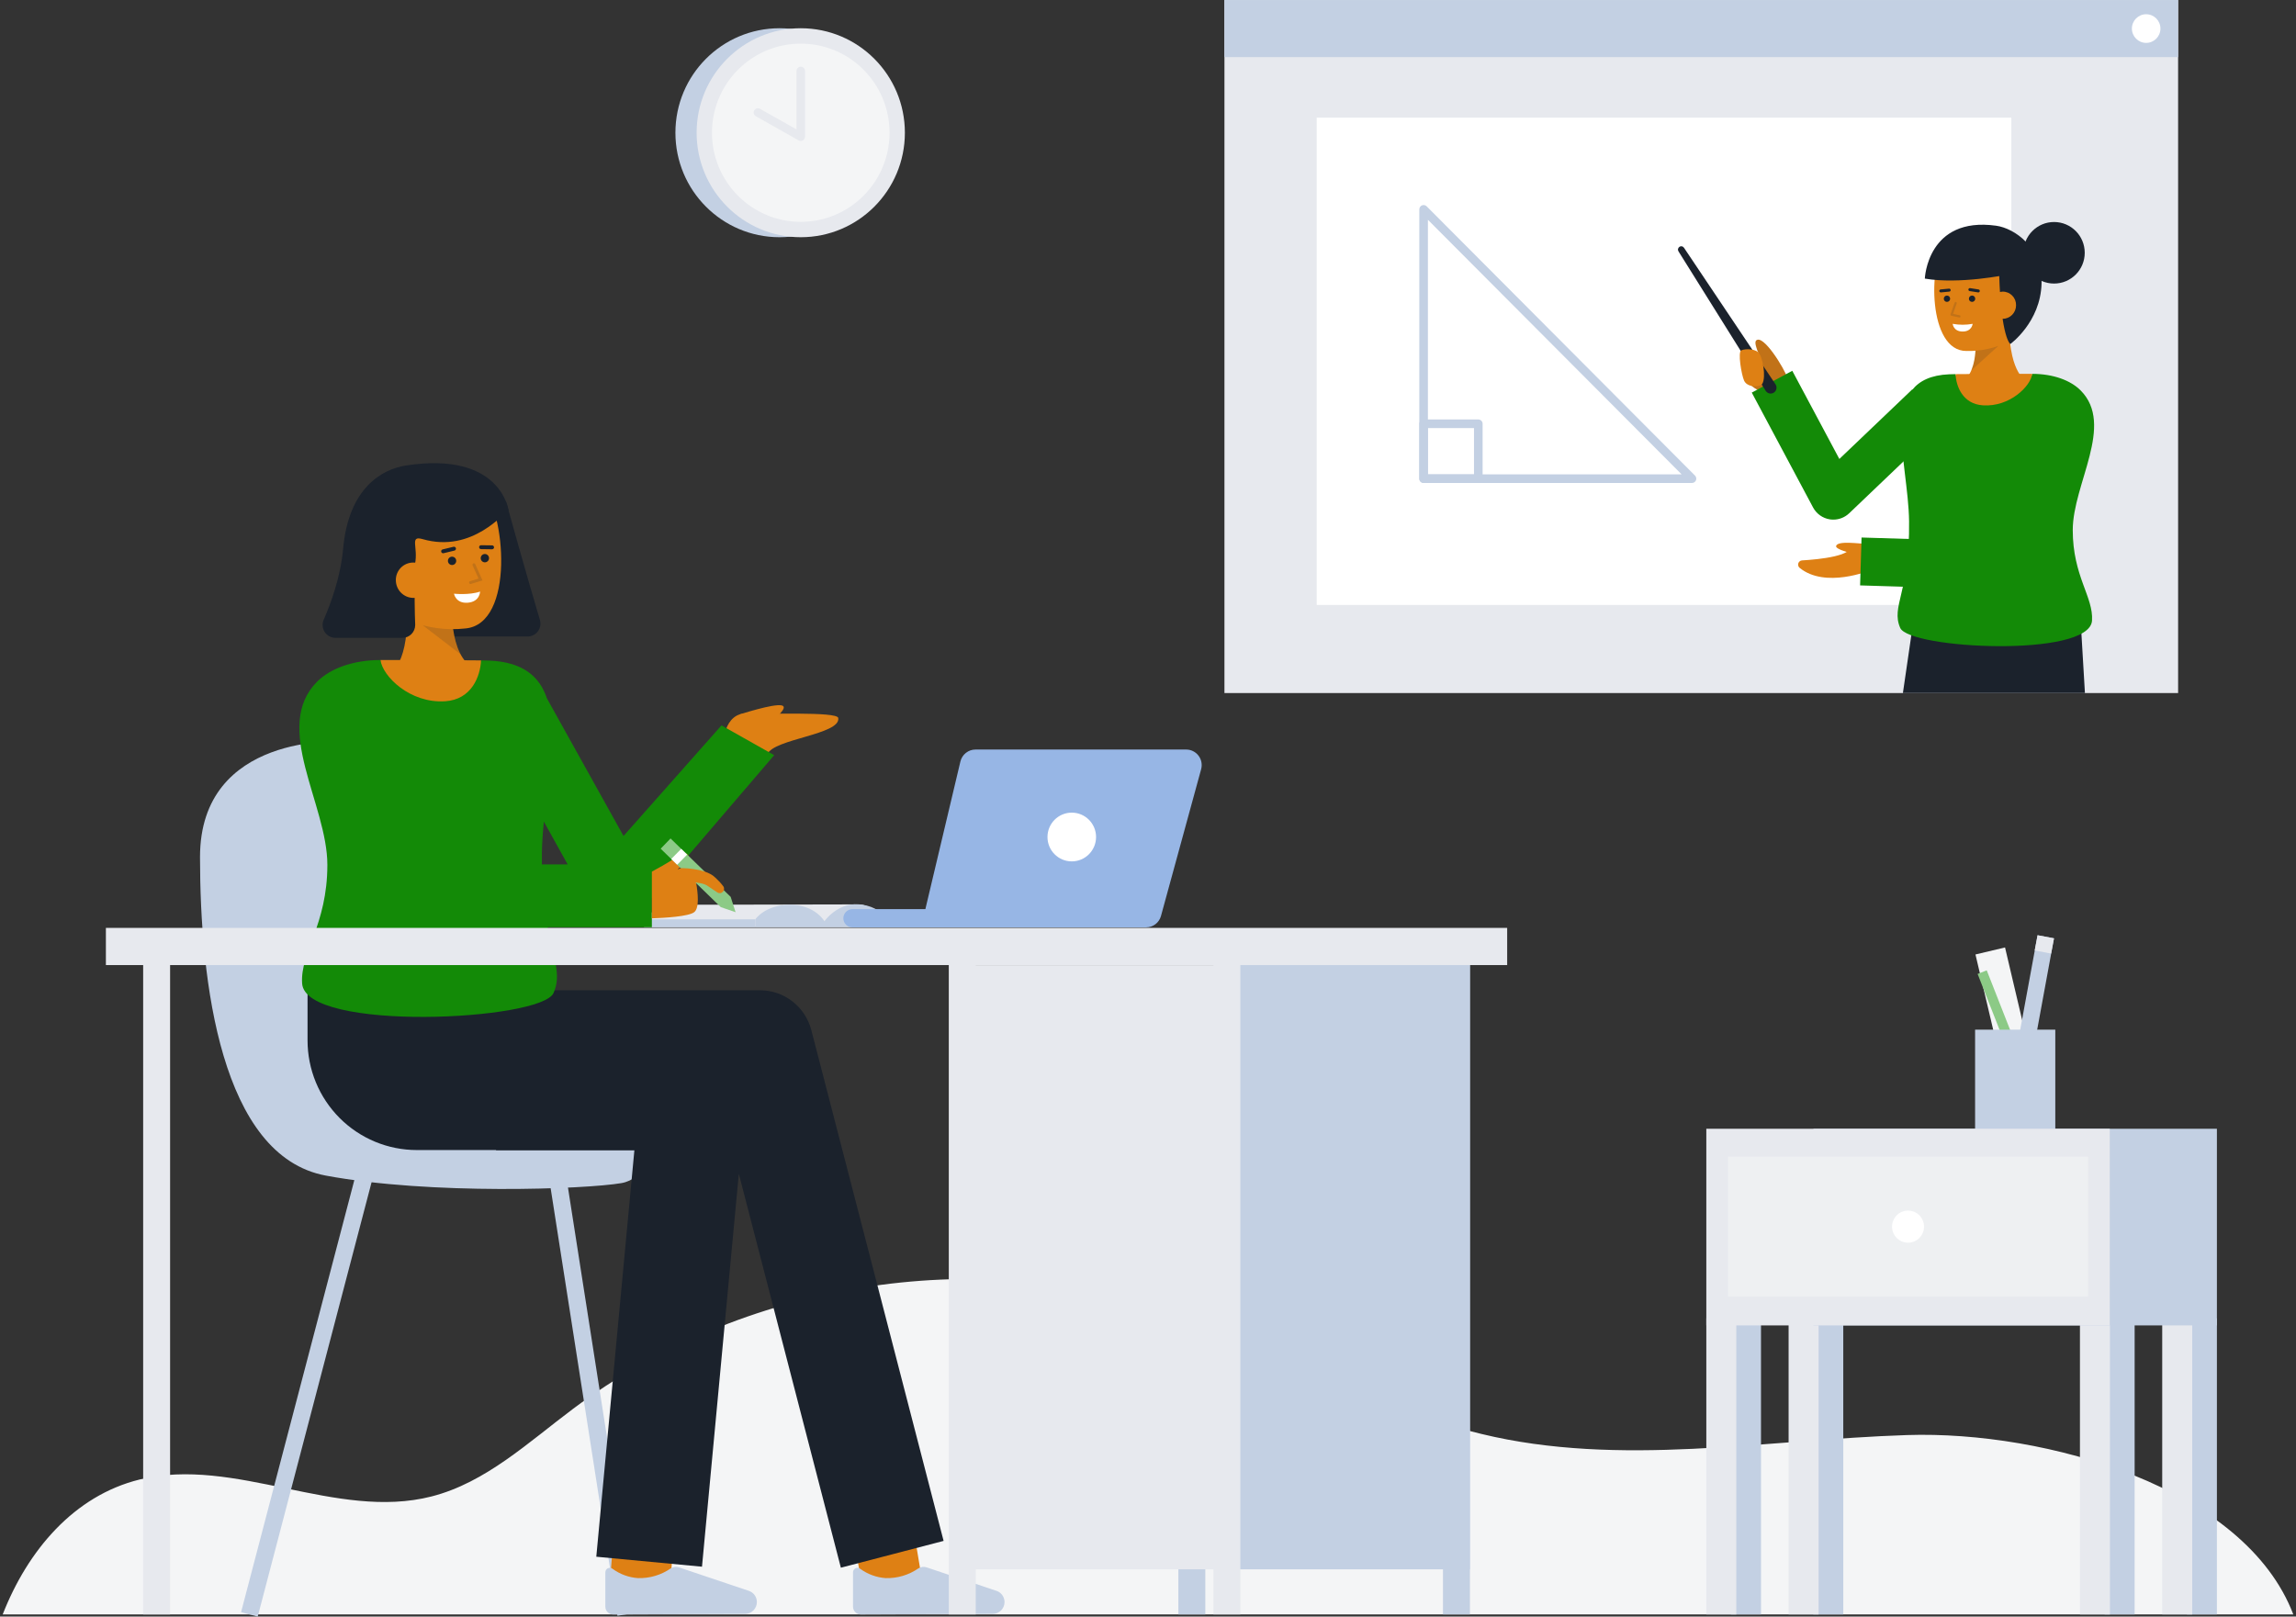 <svg width="142" height="100" viewBox="0 0 142 100" fill="none" xmlns="http://www.w3.org/2000/svg">
<rect x="0" y="0" width="142" height="100" fill="#333333" stroke="none"/>
<g clip-path="url(#clip0_175_924)">
<path d="M134.709 0.001H75.728V42.871H134.709V0.001Z" fill="#E7E9EE"/>
<path d="M134.709 0.001H75.728V3.532H134.709V0.001Z" fill="#C3D0E3"/>
<path d="M132.733 2.653C133.221 2.653 133.616 2.256 133.616 1.767C133.616 1.277 133.221 0.881 132.733 0.881C132.246 0.881 131.851 1.277 131.851 1.767C131.851 2.256 132.246 2.653 132.733 2.653Z" fill="white"/>
<path d="M124.395 7.278H81.434V37.421H124.395V7.278Z" fill="white"/>
<path d="M115.429 33.641C115.021 33.641 113.654 33.425 113.557 33.773C113.498 33.982 114.516 34.228 114.516 34.228" fill="#DE8014"/>
<path d="M115.643 35.286C115.643 35.286 112.886 36.423 111.301 35.126C111.261 35.093 111.232 35.048 111.217 34.998C111.202 34.948 111.203 34.895 111.219 34.845C111.235 34.795 111.266 34.752 111.307 34.719C111.348 34.688 111.398 34.669 111.45 34.666C112.518 34.602 114.712 34.386 114.455 33.679H116.178" fill="#DE8014"/>
<path d="M110.602 23.495L109.099 24.239C109.099 24.239 107.638 24.063 107.868 22.209C107.901 21.946 108.056 21.65 108.773 21.893C108.635 21.576 108.501 21.175 108.61 21.066C109.027 20.649 110.326 22.711 110.602 23.495Z" fill="#DE8014"/>
<g opacity="0.15">
<path d="M110.602 23.494L109.099 24.239C109.099 24.239 107.638 24.063 107.868 22.209C107.901 21.946 108.056 21.65 108.773 21.892C108.635 21.575 108.501 21.175 108.61 21.066C109.027 20.649 110.326 22.711 110.602 23.494Z" fill="#1B222C"/>
</g>
<path d="M113.385 32.143C113.309 32.143 113.234 32.137 113.159 32.125C112.943 32.09 112.738 32.005 112.56 31.878C112.382 31.75 112.235 31.583 112.132 31.39L108.341 24.285L110.847 22.937L113.758 28.391L118.267 24.087L120.227 26.154L114.366 31.75C114.101 32.002 113.75 32.143 113.385 32.143Z" fill="#138A07"/>
<path d="M128.946 42.87H117.688L118.342 38.386L128.643 37.748L128.946 42.87Z" fill="#1B222C"/>
<path d="M125.369 23.611C125.369 23.611 124.28 23.142 124.28 20.27L122.091 20.046C122.091 20.046 122.542 22.584 121.518 23.485L125.369 23.611Z" fill="#DE8014"/>
<g opacity="0.15">
<path d="M121.916 22.914L123.595 21.392L122.187 21.493C122.186 21.979 122.094 22.462 121.916 22.914Z" fill="#1B222C"/>
</g>
<path d="M117.521 38.84C118.088 40.149 129.236 40.693 129.385 38.39C129.479 36.925 128.193 35.647 128.193 32.791C128.193 29.935 130.81 26.29 128.678 24.149C128.059 23.528 126.991 23.127 125.688 23.126C125.591 23.888 120.979 23.892 120.944 23.143C120.768 23.146 120.631 23.149 120.546 23.153C116.053 23.347 118.027 28.479 118.07 32.249C118.123 36.66 116.936 37.492 117.521 38.84Z" fill="#138A07"/>
<path d="M125.413 19.064C125.335 19.941 124.931 20.799 124.193 21.142C123.391 21.54 122.504 21.735 121.61 21.711C119.234 21.711 119.261 16.286 120.296 15.147C121.331 14.009 124.674 14.401 125.217 16.118C125.497 17.006 125.488 18.228 125.413 19.064Z" fill="#DE8014"/>
<path d="M121.966 18.675C122.075 18.675 122.162 18.587 122.162 18.479C122.162 18.37 122.075 18.282 121.966 18.282C121.858 18.282 121.77 18.37 121.77 18.479C121.77 18.587 121.858 18.675 121.966 18.675Z" fill="#1B222C"/>
<path d="M120.413 18.675C120.522 18.675 120.609 18.587 120.609 18.479C120.609 18.37 120.522 18.282 120.413 18.282C120.305 18.282 120.217 18.37 120.217 18.479C120.217 18.587 120.305 18.675 120.413 18.675Z" fill="#1B222C"/>
<path d="M120.032 18.088C120.009 18.089 119.986 18.079 119.969 18.063C119.951 18.047 119.941 18.024 119.94 18C119.939 17.977 119.947 17.953 119.963 17.935C119.978 17.917 120 17.906 120.024 17.904L120.542 17.855C120.566 17.852 120.59 17.86 120.609 17.875C120.628 17.891 120.64 17.914 120.642 17.938C120.645 17.962 120.637 17.987 120.622 18.006C120.606 18.025 120.584 18.037 120.559 18.039L120.042 18.088L120.032 18.088Z" fill="#1B222C"/>
<path d="M122.352 18.088C122.347 18.088 122.342 18.088 122.337 18.087L121.816 18.006C121.792 18.002 121.771 17.989 121.756 17.969C121.742 17.949 121.736 17.925 121.74 17.9C121.743 17.876 121.757 17.854 121.776 17.84C121.796 17.825 121.821 17.819 121.845 17.823L122.366 17.905C122.389 17.908 122.409 17.92 122.424 17.939C122.438 17.957 122.445 17.98 122.444 18.003C122.442 18.026 122.431 18.048 122.414 18.064C122.397 18.08 122.375 18.088 122.352 18.088Z" fill="#1B222C"/>
<path d="M122.002 20.032C121.593 20.107 121.175 20.107 120.766 20.032C120.766 20.032 120.809 20.508 121.384 20.508C121.959 20.508 122.002 20.032 122.002 20.032Z" fill="white"/>
<path d="M123.642 16.952C123.759 20.917 124.332 21.281 124.332 21.281C124.332 21.281 126.2 19.933 126.263 17.54C126.322 15.298 124.583 14.12 123.46 13.963C119.194 13.368 119.044 17.234 119.044 17.234C121.185 17.602 124.102 16.994 124.102 16.994" fill="#1B222C"/>
<path d="M123.023 18.875C123.021 18.986 123.042 19.096 123.083 19.198C123.124 19.301 123.185 19.394 123.262 19.473C123.339 19.552 123.432 19.615 123.533 19.657C123.635 19.7 123.744 19.722 123.855 19.722C123.965 19.722 124.074 19.7 124.176 19.657C124.277 19.615 124.37 19.552 124.447 19.473C124.524 19.394 124.585 19.301 124.626 19.198C124.668 19.096 124.688 18.986 124.686 18.875C124.688 18.765 124.668 18.655 124.627 18.553C124.586 18.451 124.524 18.358 124.447 18.281C124.369 18.203 124.277 18.141 124.175 18.1C124.073 18.059 123.964 18.038 123.854 18.04C123.262 18.07 123.023 18.414 123.023 18.875Z" fill="#DE8014"/>
<path d="M127.037 17.54C128.085 17.54 128.934 16.688 128.934 15.637C128.934 14.585 128.085 13.733 127.037 13.733C125.99 13.733 125.141 14.585 125.141 15.637C125.141 16.688 125.99 17.54 127.037 17.54Z" fill="#1B222C"/>
<path d="M120.944 23.143C120.979 23.892 121.384 24.99 122.633 25.073C124.299 25.183 125.591 23.888 125.688 23.126H125.684C124.044 23.126 121.899 23.129 120.944 23.143Z" fill="#DE8014"/>
<path d="M123.595 36.473C123.58 36.473 123.565 36.473 123.55 36.473L115.041 36.212L115.131 33.25L122.678 33.482L126.659 25.119L129.323 26.397L124.927 35.631C124.807 35.883 124.618 36.096 124.382 36.245C124.147 36.394 123.874 36.473 123.595 36.473Z" fill="#138A07"/>
<g opacity="0.15">
<path d="M121.182 19.639C121.177 19.639 121.172 19.638 121.167 19.637L120.684 19.53C120.675 19.528 120.666 19.524 120.659 19.519C120.651 19.513 120.644 19.506 120.64 19.497C120.635 19.489 120.632 19.479 120.632 19.47C120.631 19.46 120.632 19.451 120.635 19.441L120.888 18.724C120.894 18.707 120.907 18.693 120.923 18.686C120.939 18.678 120.958 18.677 120.975 18.683C120.992 18.689 121.006 18.701 121.013 18.718C121.021 18.734 121.022 18.753 121.016 18.77L120.788 19.415L121.197 19.504C121.213 19.508 121.228 19.517 121.238 19.531C121.247 19.544 121.252 19.561 121.25 19.578C121.248 19.595 121.24 19.61 121.228 19.622C121.215 19.633 121.199 19.639 121.182 19.639L121.182 19.639Z" fill="#1B222C"/>
</g>
<path d="M103.81 15.55L109.199 24.173C109.224 24.214 109.258 24.249 109.297 24.277C109.336 24.305 109.38 24.325 109.426 24.335C109.473 24.346 109.521 24.348 109.569 24.34C109.616 24.331 109.661 24.314 109.702 24.289C109.742 24.263 109.777 24.23 109.805 24.191C109.833 24.151 109.853 24.107 109.863 24.06C109.874 24.014 109.875 23.965 109.867 23.918C109.859 23.87 109.842 23.825 109.817 23.784L109.811 23.774L104.15 15.327C104.135 15.305 104.116 15.286 104.094 15.271C104.072 15.255 104.047 15.245 104.021 15.239C103.995 15.234 103.968 15.233 103.942 15.239C103.916 15.243 103.891 15.254 103.869 15.268C103.846 15.283 103.827 15.302 103.812 15.324C103.797 15.346 103.786 15.371 103.781 15.397C103.775 15.423 103.775 15.45 103.78 15.476C103.785 15.503 103.795 15.528 103.81 15.55Z" fill="#1B222C"/>
<path d="M107.696 21.668C107.981 21.555 108.641 21.571 108.82 21.892C109.125 22.435 109.219 23.684 108.901 23.824C108.584 23.965 108.028 23.912 107.864 23.539C107.7 23.166 107.465 21.759 107.696 21.668Z" fill="#DE8014"/>
<path d="M141.833 99.865H0.167C1.719 95.892 4.586 92.522 8.627 91.522C14.538 90.061 20.794 94.078 26.693 92.567C30.044 91.71 32.682 89.212 35.455 87.138C45.913 79.312 60.245 76.999 72.621 81.141C79.09 83.305 84.984 87.09 91.611 88.699C100.18 90.78 109.141 89.055 117.953 88.77C126.534 88.493 138.83 92.003 141.833 99.865Z" fill="#F4F5F6"/>
<path d="M124.005 58.608L122.176 59.042L124.469 68.777L126.298 68.343L124.005 58.608Z" fill="#F4F5F6"/>
<path d="M126.017 57.854L124.447 66.398L125.462 66.586L127.032 58.042L126.017 57.854Z" fill="#C3D0E3"/>
<path d="M126.017 57.851L125.839 58.793L126.853 58.987L127.032 58.044L126.017 57.851Z" fill="#E7E9EE"/>
<path d="M122.873 60.023L122.309 60.246L125.6 68.63L126.164 68.407L122.873 60.023Z" fill="#8CCA86"/>
<path d="M127.113 63.693H122.153V70.055H127.113V63.693Z" fill="#C3D0E3"/>
<path d="M108.912 81.548H107.057V99.865H108.912V81.548Z" fill="#C3D0E3"/>
<path d="M107.385 81.548H105.53V99.865H107.385V81.548Z" fill="#E7E9EE"/>
<path d="M132.02 81.548H130.165V99.865H132.02V81.548Z" fill="#C3D0E3"/>
<path d="M130.493 81.548H128.638V99.865H130.493V81.548Z" fill="#E7E9EE"/>
<path d="M114 81.548H112.145V99.865H114V81.548Z" fill="#C3D0E3"/>
<path d="M112.474 81.548H110.619V99.865H112.474V81.548Z" fill="#E7E9EE"/>
<path d="M137.108 81.548H135.253V99.865H137.108V81.548Z" fill="#C3D0E3"/>
<path d="M135.582 81.548H133.726V99.865H135.582V81.548Z" fill="#E7E9EE"/>
<path d="M137.108 69.823H112.157V81.987H137.108V69.823Z" fill="#C3D0E3"/>
<path d="M130.482 69.823H105.53V81.987H130.482V69.823Z" fill="#E7E9EE"/>
<g opacity="0.53">
<path d="M129.139 71.552H106.873V80.204H129.139V71.552Z" fill="#F4F5F6"/>
</g>
<path d="M118.006 76.871C118.552 76.871 118.995 76.426 118.995 75.878C118.995 75.33 118.552 74.885 118.006 74.885C117.46 74.885 117.017 75.33 117.017 75.878C117.017 76.426 117.46 76.871 118.006 76.871Z" fill="white"/>
<path d="M48.212 14.674C51.769 14.674 54.652 11.78 54.652 8.21C54.652 4.64 51.769 1.747 48.212 1.747C44.655 1.747 41.772 4.64 41.772 8.21C41.772 11.78 44.655 14.674 48.212 14.674Z" fill="#C3D0E3"/>
<path d="M49.524 14.674C53.081 14.674 55.964 11.78 55.964 8.21C55.964 4.64 53.081 1.747 49.524 1.747C45.968 1.747 43.084 4.64 43.084 8.21C43.084 11.78 45.968 14.674 49.524 14.674Z" fill="#E7E9EE"/>
<path d="M49.524 13.722C52.557 13.722 55.015 11.254 55.015 8.21C55.015 5.166 52.557 2.699 49.524 2.699C46.492 2.699 44.033 5.166 44.033 8.21C44.033 11.254 46.492 13.722 49.524 13.722Z" fill="#F4F5F6"/>
<path d="M49.525 8.719C49.479 8.719 49.435 8.707 49.396 8.685L46.746 7.19C46.685 7.156 46.641 7.099 46.622 7.032C46.603 6.964 46.612 6.892 46.646 6.831C46.68 6.77 46.737 6.726 46.804 6.707C46.871 6.688 46.943 6.697 47.004 6.731L49.262 8.005V4.382C49.264 4.314 49.292 4.248 49.341 4.2C49.39 4.152 49.456 4.126 49.524 4.126C49.593 4.126 49.659 4.152 49.708 4.2C49.757 4.248 49.785 4.314 49.787 4.382V8.455C49.787 8.49 49.78 8.524 49.767 8.556C49.754 8.588 49.734 8.617 49.71 8.642C49.686 8.666 49.657 8.685 49.625 8.699C49.593 8.712 49.559 8.719 49.525 8.719Z" fill="#E7E9EE"/>
<path d="M53.091 55.944C53.045 55.943 42.008 55.967 41.986 55.967C40.438 55.967 39.839 56.867 39.839 56.867V57.352H54.931V56.867C54.249 56.403 53.629 55.931 53.091 55.944Z" fill="#E7E9EE"/>
<path d="M50.988 56.986C50.988 56.986 51.784 55.839 53.091 55.944C53.445 55.958 53.793 56.047 54.11 56.206C54.427 56.365 54.707 56.59 54.931 56.867V57.352H46.716V56.867C46.716 56.867 47.314 55.966 48.863 55.966C50.412 55.966 50.988 56.986 50.988 56.986Z" fill="#C3D0E3"/>
<path d="M46.716 56.867H39.839V57.352H46.716V56.867Z" fill="#C3D0E3"/>
<path d="M22.133 72.165L14.909 99.728L15.939 99.999L23.163 72.437L22.133 72.165Z" fill="#C3D0E3"/>
<path d="M34.933 72.219L33.881 72.384L38.187 99.947L39.239 99.781L34.933 72.219Z" fill="#C3D0E3"/>
<path d="M21.166 45.862C21.166 45.862 12.37 45.305 12.37 53.019C12.37 60.732 13.665 71.512 20.148 72.72C26.63 73.928 36.205 73.565 38.429 73.186C41.161 72.721 42.352 66.362 38.713 65.936C28.388 64.728 33.389 46.699 21.166 45.862Z" fill="#C3D0E3"/>
<path d="M37.982 94.53L37.647 98.887L41.363 99.174L41.697 94.818L37.982 94.53Z" fill="#DE8014"/>
<path d="M46.084 99.832C46.18 99.831 46.275 99.812 46.363 99.775C46.451 99.738 46.532 99.683 46.599 99.615C46.666 99.547 46.719 99.466 46.756 99.377C46.792 99.288 46.81 99.193 46.81 99.097C46.81 99.079 46.81 99.061 46.808 99.043C46.797 98.904 46.747 98.772 46.663 98.66C46.58 98.549 46.466 98.464 46.336 98.415L41.998 96.957C41.914 96.929 41.825 96.919 41.737 96.929C41.649 96.939 41.564 96.968 41.489 97.014C40.892 97.429 40.179 97.641 39.453 97.619C38.888 97.579 38.346 97.38 37.888 97.045C37.848 97.012 37.799 96.991 37.747 96.984C37.696 96.978 37.643 96.987 37.596 97.009C37.549 97.031 37.509 97.067 37.482 97.111C37.454 97.155 37.439 97.206 37.439 97.259V99.388C37.439 99.514 37.489 99.635 37.578 99.725C37.668 99.814 37.788 99.865 37.915 99.865H37.916L46.084 99.832Z" fill="#C3D0E3"/>
<path d="M56.46 94.364L52.785 94.984L53.515 99.341L57.191 98.72L56.46 94.364Z" fill="#DE8014"/>
<path d="M58.359 95.317L50.178 63.721C49.995 63.015 49.584 62.39 49.009 61.944C48.434 61.497 47.728 61.255 47.001 61.255H29.067V61.267H19.021V64.356C19.021 65.247 19.196 66.129 19.535 66.952C19.875 67.775 20.373 68.523 21 69.153C21.628 69.783 22.373 70.283 23.193 70.624C24.013 70.965 24.892 71.14 25.78 71.14H30.68V71.16H39.234L36.879 96.296L43.416 96.913L45.694 72.607L52.005 96.975L58.359 95.317Z" fill="#1B222C"/>
<path d="M44.697 46.165C44.697 46.165 44.723 44.026 46.247 44.137C47.208 44.208 51.775 43.995 51.843 44.412C52.011 45.445 47.834 45.698 47.455 46.661L44.697 46.165Z" fill="#DE8014"/>
<path d="M45.707 44.206C45.707 44.206 47.828 43.511 48.349 43.636C48.81 43.746 47.849 44.5 47.849 44.5L45.707 44.206Z" fill="#DE8014"/>
<path d="M40.316 55.553L47.882 46.712L44.622 44.872L38.563 51.713L33.825 43.2C33.376 41.855 32.355 40.953 30.272 40.863C30.16 40.86 29.981 40.854 29.75 40.851C29.704 41.831 23.657 41.827 23.529 40.828C21.822 40.829 20.42 41.357 19.611 42.169C16.816 44.974 20.246 49.755 20.246 53.496C20.246 57.236 18.56 58.914 18.685 60.834C18.88 63.852 33.491 63.139 34.235 61.424C34.733 60.275 34.25 59.411 33.87 57.356H40.316L40.316 55.553ZM33.514 52.783C33.522 52.154 33.57 51.495 33.636 50.825L35.109 53.472H33.515C33.512 53.25 33.511 53.022 33.515 52.783L33.514 52.783Z" fill="#138A07"/>
<path d="M29.751 40.851C29.705 41.831 29.172 43.272 27.536 43.378C25.352 43.524 23.658 41.827 23.531 40.828H23.538C25.684 40.828 28.495 40.831 29.751 40.851Z" fill="#DE8014"/>
<path d="M61.401 99.832C61.497 99.831 61.591 99.812 61.68 99.775C61.768 99.737 61.848 99.683 61.916 99.615C61.983 99.547 62.036 99.466 62.072 99.377C62.109 99.288 62.127 99.193 62.127 99.097C62.127 99.079 62.127 99.061 62.124 99.043C62.114 98.904 62.063 98.771 61.98 98.66C61.896 98.548 61.783 98.463 61.653 98.415L57.315 96.956C57.231 96.928 57.142 96.919 57.054 96.929C56.966 96.939 56.881 96.967 56.805 97.013C56.209 97.428 55.495 97.641 54.77 97.619C54.205 97.578 53.662 97.379 53.204 97.045C53.164 97.012 53.115 96.991 53.064 96.984C53.012 96.978 52.96 96.987 52.913 97.009C52.866 97.031 52.826 97.067 52.798 97.111C52.771 97.155 52.756 97.206 52.756 97.258V99.387C52.756 99.514 52.806 99.635 52.895 99.725C52.984 99.814 53.104 99.864 53.23 99.865H53.232L61.401 99.832Z" fill="#C3D0E3"/>
<path d="M10.52 59.083H8.854V99.865H10.52V59.083Z" fill="#E7E9EE"/>
<path d="M90.91 59.083H89.243V99.865H90.91V59.083Z" fill="#C3D0E3"/>
<path d="M90.909 58.571H75.879V97.076H90.909V58.571Z" fill="#C3D0E3"/>
<path d="M74.545 94.288H72.878V99.865H74.545V94.288Z" fill="#C3D0E3"/>
<path d="M93.214 57.398H6.549V59.698H93.214V57.398Z" fill="#E7E9EE"/>
<path d="M76.712 59.083H75.045V99.865H76.712V59.083Z" fill="#E7E9EE"/>
<path d="M60.347 59.083H58.68V99.865H60.347V59.083Z" fill="#E7E9EE"/>
<path d="M75.879 59.701H59.514V97.076H75.879V59.701Z" fill="#E7E9EE"/>
<path d="M59.398 47.104L57.244 56.183C57.21 56.324 57.209 56.471 57.24 56.613C57.272 56.755 57.334 56.888 57.424 57.002C57.514 57.116 57.628 57.208 57.758 57.271C57.888 57.334 58.031 57.367 58.175 57.367H70.88C71.09 57.367 71.293 57.298 71.46 57.17C71.627 57.043 71.748 56.864 71.803 56.66L74.287 47.581C74.326 47.439 74.331 47.289 74.303 47.144C74.275 46.998 74.214 46.861 74.124 46.744C74.035 46.626 73.92 46.531 73.788 46.465C73.656 46.399 73.51 46.365 73.363 46.365H60.331C60.115 46.365 59.906 46.438 59.737 46.572C59.568 46.706 59.449 46.893 59.398 47.104Z" fill="#97B6E5"/>
<path d="M52.721 57.367H68.076C68.225 57.367 68.368 57.308 68.474 57.202C68.579 57.096 68.638 56.952 68.638 56.803C68.638 56.653 68.579 56.509 68.474 56.403C68.368 56.297 68.225 56.237 68.076 56.237H52.721C52.647 56.237 52.574 56.252 52.506 56.281C52.437 56.309 52.375 56.35 52.323 56.403C52.271 56.456 52.229 56.518 52.201 56.586C52.173 56.655 52.158 56.728 52.158 56.803C52.158 56.877 52.173 56.95 52.201 57.019C52.229 57.087 52.271 57.15 52.323 57.202C52.375 57.255 52.437 57.296 52.506 57.325C52.574 57.353 52.647 57.367 52.721 57.367Z" fill="#97B6E5"/>
<path d="M66.285 53.284C67.115 53.284 67.788 52.609 67.788 51.776C67.788 50.944 67.115 50.268 66.285 50.268C65.456 50.268 64.783 50.944 64.783 51.776C64.783 52.609 65.456 53.284 66.285 53.284Z" fill="white"/>
<path d="M42.937 56.423C42.591 56.695 41.093 56.781 40.316 56.807V53.917C40.712 53.703 41.205 53.427 41.572 53.192C42.082 52.864 42.312 52.77 42.44 52.805H42.442C42.472 52.814 42.499 52.831 42.52 52.855C42.537 52.874 42.55 52.897 42.559 52.921C42.642 53.147 42.261 53.487 42.05 53.655L42.048 53.657C41.972 53.717 41.917 53.756 41.917 53.756L42.367 53.965L42.369 53.967L42.763 54.15L42.768 54.152L42.981 54.25C42.981 54.25 43.019 54.406 43.059 54.636V54.638C43.155 55.188 43.27 56.161 42.937 56.423Z" fill="#DE8014"/>
<path d="M45.494 56.427L44.578 56.113L41.88 53.492L41.514 53.135L40.86 52.499L41.472 51.866L42.132 52.508L42.5 52.863L45.189 55.478L45.494 56.427Z" fill="#8CCA86"/>
<path d="M42.5 52.863L41.88 53.492L41.514 53.135L42.132 52.508L42.5 52.863Z" fill="white"/>
<path d="M42.188 53.699C42.421 53.703 42.652 53.723 42.882 53.757C43.119 53.788 43.352 53.84 43.579 53.914C43.705 53.955 43.827 54.007 43.944 54.07C44.009 54.106 44.071 54.147 44.13 54.193L44.26 54.306C44.432 54.462 44.589 54.633 44.728 54.818C44.767 54.869 44.785 54.931 44.782 54.995C44.778 55.059 44.752 55.119 44.709 55.165C44.665 55.211 44.607 55.241 44.544 55.248C44.481 55.255 44.417 55.239 44.364 55.204L44.352 55.196L43.837 54.849L43.708 54.764C43.678 54.747 43.648 54.732 43.616 54.719C43.537 54.687 43.455 54.662 43.372 54.644C43.179 54.604 42.985 54.576 42.789 54.56C42.589 54.545 42.376 54.533 42.183 54.529H42.174C42.119 54.528 42.066 54.517 42.016 54.495C41.966 54.473 41.921 54.442 41.883 54.403C41.846 54.363 41.816 54.317 41.796 54.266C41.776 54.216 41.766 54.161 41.767 54.107C41.768 54.053 41.78 53.999 41.802 53.949C41.823 53.899 41.855 53.853 41.894 53.816C41.933 53.778 41.979 53.748 42.029 53.728C42.08 53.708 42.134 53.698 42.188 53.699L42.188 53.699Z" fill="#DE8014"/>
<path d="M31.29 30.997C31.29 30.997 32.636 35.835 33.391 38.345C33.427 38.464 33.434 38.59 33.413 38.712C33.392 38.835 33.342 38.95 33.269 39.05C33.195 39.15 33.099 39.231 32.988 39.287C32.877 39.342 32.755 39.371 32.631 39.371H27.911C27.707 39.371 27.511 39.292 27.363 39.151C27.216 39.01 27.128 38.817 27.118 38.613L26.8 31.878L31.29 30.997Z" fill="#1B222C"/>
<path d="M24.055 41.758C24.055 41.758 25.429 41.029 25.125 37.278L27.961 36.753C27.961 36.753 27.64 40.116 29.073 41.185L24.055 41.758Z" fill="#DE8014"/>
<g opacity="0.15">
<path d="M28.493 40.481L26.139 38.67L27.989 38.653C28.042 39.288 28.213 39.909 28.493 40.481Z" fill="#1B222C"/>
</g>
<path d="M23.518 35.823C23.713 36.961 24.331 38.039 25.331 38.407C26.421 38.843 27.6 39.004 28.766 38.877C31.87 38.624 31.262 31.54 29.79 30.163C28.317 28.785 23.992 29.653 23.464 31.954C23.191 33.144 23.332 34.74 23.518 35.823Z" fill="#DE8014"/>
<path d="M27.959 34.951C28.101 34.951 28.216 34.835 28.216 34.693C28.216 34.55 28.101 34.435 27.959 34.435C27.817 34.435 27.702 34.55 27.702 34.693C27.702 34.835 27.817 34.951 27.959 34.951Z" fill="#1B222C"/>
<path d="M29.988 34.785C30.13 34.785 30.245 34.67 30.245 34.527C30.245 34.385 30.13 34.269 29.988 34.269C29.846 34.269 29.731 34.385 29.731 34.527C29.731 34.67 29.846 34.785 29.988 34.785Z" fill="#1B222C"/>
<path d="M30.434 33.978H30.433L29.751 33.968C29.719 33.968 29.688 33.955 29.666 33.932C29.644 33.909 29.631 33.878 29.632 33.846C29.632 33.813 29.645 33.783 29.668 33.76C29.691 33.738 29.722 33.725 29.754 33.726L30.435 33.735C30.467 33.735 30.498 33.748 30.52 33.771C30.543 33.794 30.555 33.825 30.555 33.857C30.555 33.889 30.542 33.92 30.519 33.943C30.497 33.965 30.466 33.978 30.434 33.978L30.434 33.978Z" fill="#1B222C"/>
<path d="M27.405 34.224C27.375 34.224 27.347 34.213 27.325 34.193C27.302 34.174 27.288 34.147 27.285 34.117C27.281 34.088 27.289 34.058 27.306 34.033C27.323 34.009 27.348 33.992 27.377 33.985L28.048 33.823C28.064 33.819 28.08 33.818 28.096 33.821C28.112 33.823 28.127 33.828 28.141 33.837C28.155 33.845 28.167 33.856 28.176 33.869C28.186 33.882 28.193 33.897 28.197 33.912C28.2 33.928 28.201 33.944 28.198 33.96C28.196 33.976 28.19 33.992 28.181 34.005C28.173 34.019 28.162 34.031 28.148 34.04C28.135 34.049 28.12 34.056 28.105 34.059L27.433 34.221C27.424 34.223 27.414 34.224 27.405 34.224Z" fill="#1B222C"/>
<path d="M28.076 36.725C28.076 36.725 29.025 36.827 29.691 36.594C29.691 36.594 29.685 37.221 28.934 37.282C28.183 37.344 28.076 36.725 28.076 36.725Z" fill="white"/>
<g opacity="0.15">
<path d="M29.099 36.125C29.078 36.125 29.058 36.117 29.042 36.103C29.026 36.09 29.015 36.07 29.012 36.049C29.009 36.028 29.013 36.007 29.024 35.989C29.036 35.971 29.053 35.957 29.074 35.951L29.597 35.791L29.231 34.973C29.226 34.962 29.223 34.95 29.223 34.938C29.222 34.926 29.224 34.914 29.228 34.903C29.232 34.892 29.238 34.882 29.246 34.873C29.254 34.864 29.264 34.857 29.275 34.852C29.286 34.847 29.297 34.845 29.309 34.845C29.321 34.844 29.333 34.846 29.344 34.851C29.355 34.855 29.365 34.862 29.373 34.87C29.382 34.879 29.389 34.889 29.393 34.9L29.841 35.902L29.126 36.122C29.117 36.124 29.108 36.125 29.099 36.125Z" fill="#1B222C"/>
</g>
<path d="M31.452 31.577C31.452 31.577 30.998 27.888 25.108 28.794C23.639 29.02 21.558 30.171 21.221 33.942C21.067 35.672 20.473 37.303 20.02 38.335C19.966 38.456 19.943 38.589 19.954 38.721C19.964 38.853 20.007 38.981 20.079 39.092C20.151 39.203 20.25 39.295 20.366 39.358C20.482 39.422 20.612 39.455 20.744 39.455L24.884 39.456C25.095 39.457 25.296 39.373 25.445 39.224C25.594 39.075 25.678 38.873 25.678 38.663C25.678 38.651 25.678 38.639 25.678 38.627C25.648 37.92 25.625 36.722 25.665 34.892C25.88 33.847 25.307 33.11 26.139 33.35C29.23 34.241 31.22 31.637 31.452 31.577Z" fill="#1B222C"/>
<path d="M26.66 35.803C26.671 35.946 26.655 36.09 26.611 36.227C26.567 36.364 26.497 36.49 26.404 36.6C26.311 36.709 26.198 36.799 26.07 36.865C25.943 36.931 25.804 36.97 25.661 36.982C25.518 36.993 25.375 36.977 25.239 36.933C25.102 36.889 24.976 36.818 24.867 36.725C24.647 36.537 24.51 36.269 24.486 35.98C24.459 35.696 24.545 35.412 24.725 35.192C24.905 34.971 25.166 34.832 25.448 34.804C25.461 34.803 25.473 34.802 25.485 34.801C26.262 34.776 26.611 35.201 26.66 35.803Z" fill="#DE8014"/>
<path d="M104.644 29.876H88.046C87.976 29.876 87.908 29.848 87.858 29.798C87.808 29.748 87.78 29.68 87.78 29.609V12.951C87.78 12.898 87.796 12.846 87.825 12.802C87.854 12.758 87.896 12.724 87.944 12.704C87.993 12.684 88.047 12.678 88.098 12.689C88.15 12.699 88.197 12.725 88.234 12.762L104.832 29.42C104.869 29.458 104.894 29.505 104.905 29.557C104.915 29.609 104.91 29.663 104.889 29.712C104.869 29.76 104.835 29.802 104.791 29.831C104.748 29.861 104.696 29.876 104.644 29.876ZM88.312 29.342H104.001L88.312 13.596V29.342Z" fill="#C3D0E3"/>
<path d="M91.429 29.876H88.046C87.976 29.876 87.908 29.848 87.858 29.798C87.808 29.748 87.78 29.68 87.78 29.609V26.215C87.78 26.144 87.808 26.076 87.858 26.026C87.908 25.976 87.976 25.947 88.046 25.947H91.429C91.499 25.947 91.567 25.976 91.617 26.026C91.667 26.076 91.695 26.144 91.695 26.215V29.609C91.695 29.68 91.667 29.748 91.617 29.798C91.567 29.848 91.499 29.876 91.429 29.876ZM88.312 29.342H91.162V26.482H88.312V29.342Z" fill="#C3D0E3"/>
</g>
<defs>
<clipPath id="clip0_175_924">
<rect width="141.667" height="100" fill="white" transform="translate(0.167)"/>
</clipPath>
</defs>
</svg>
